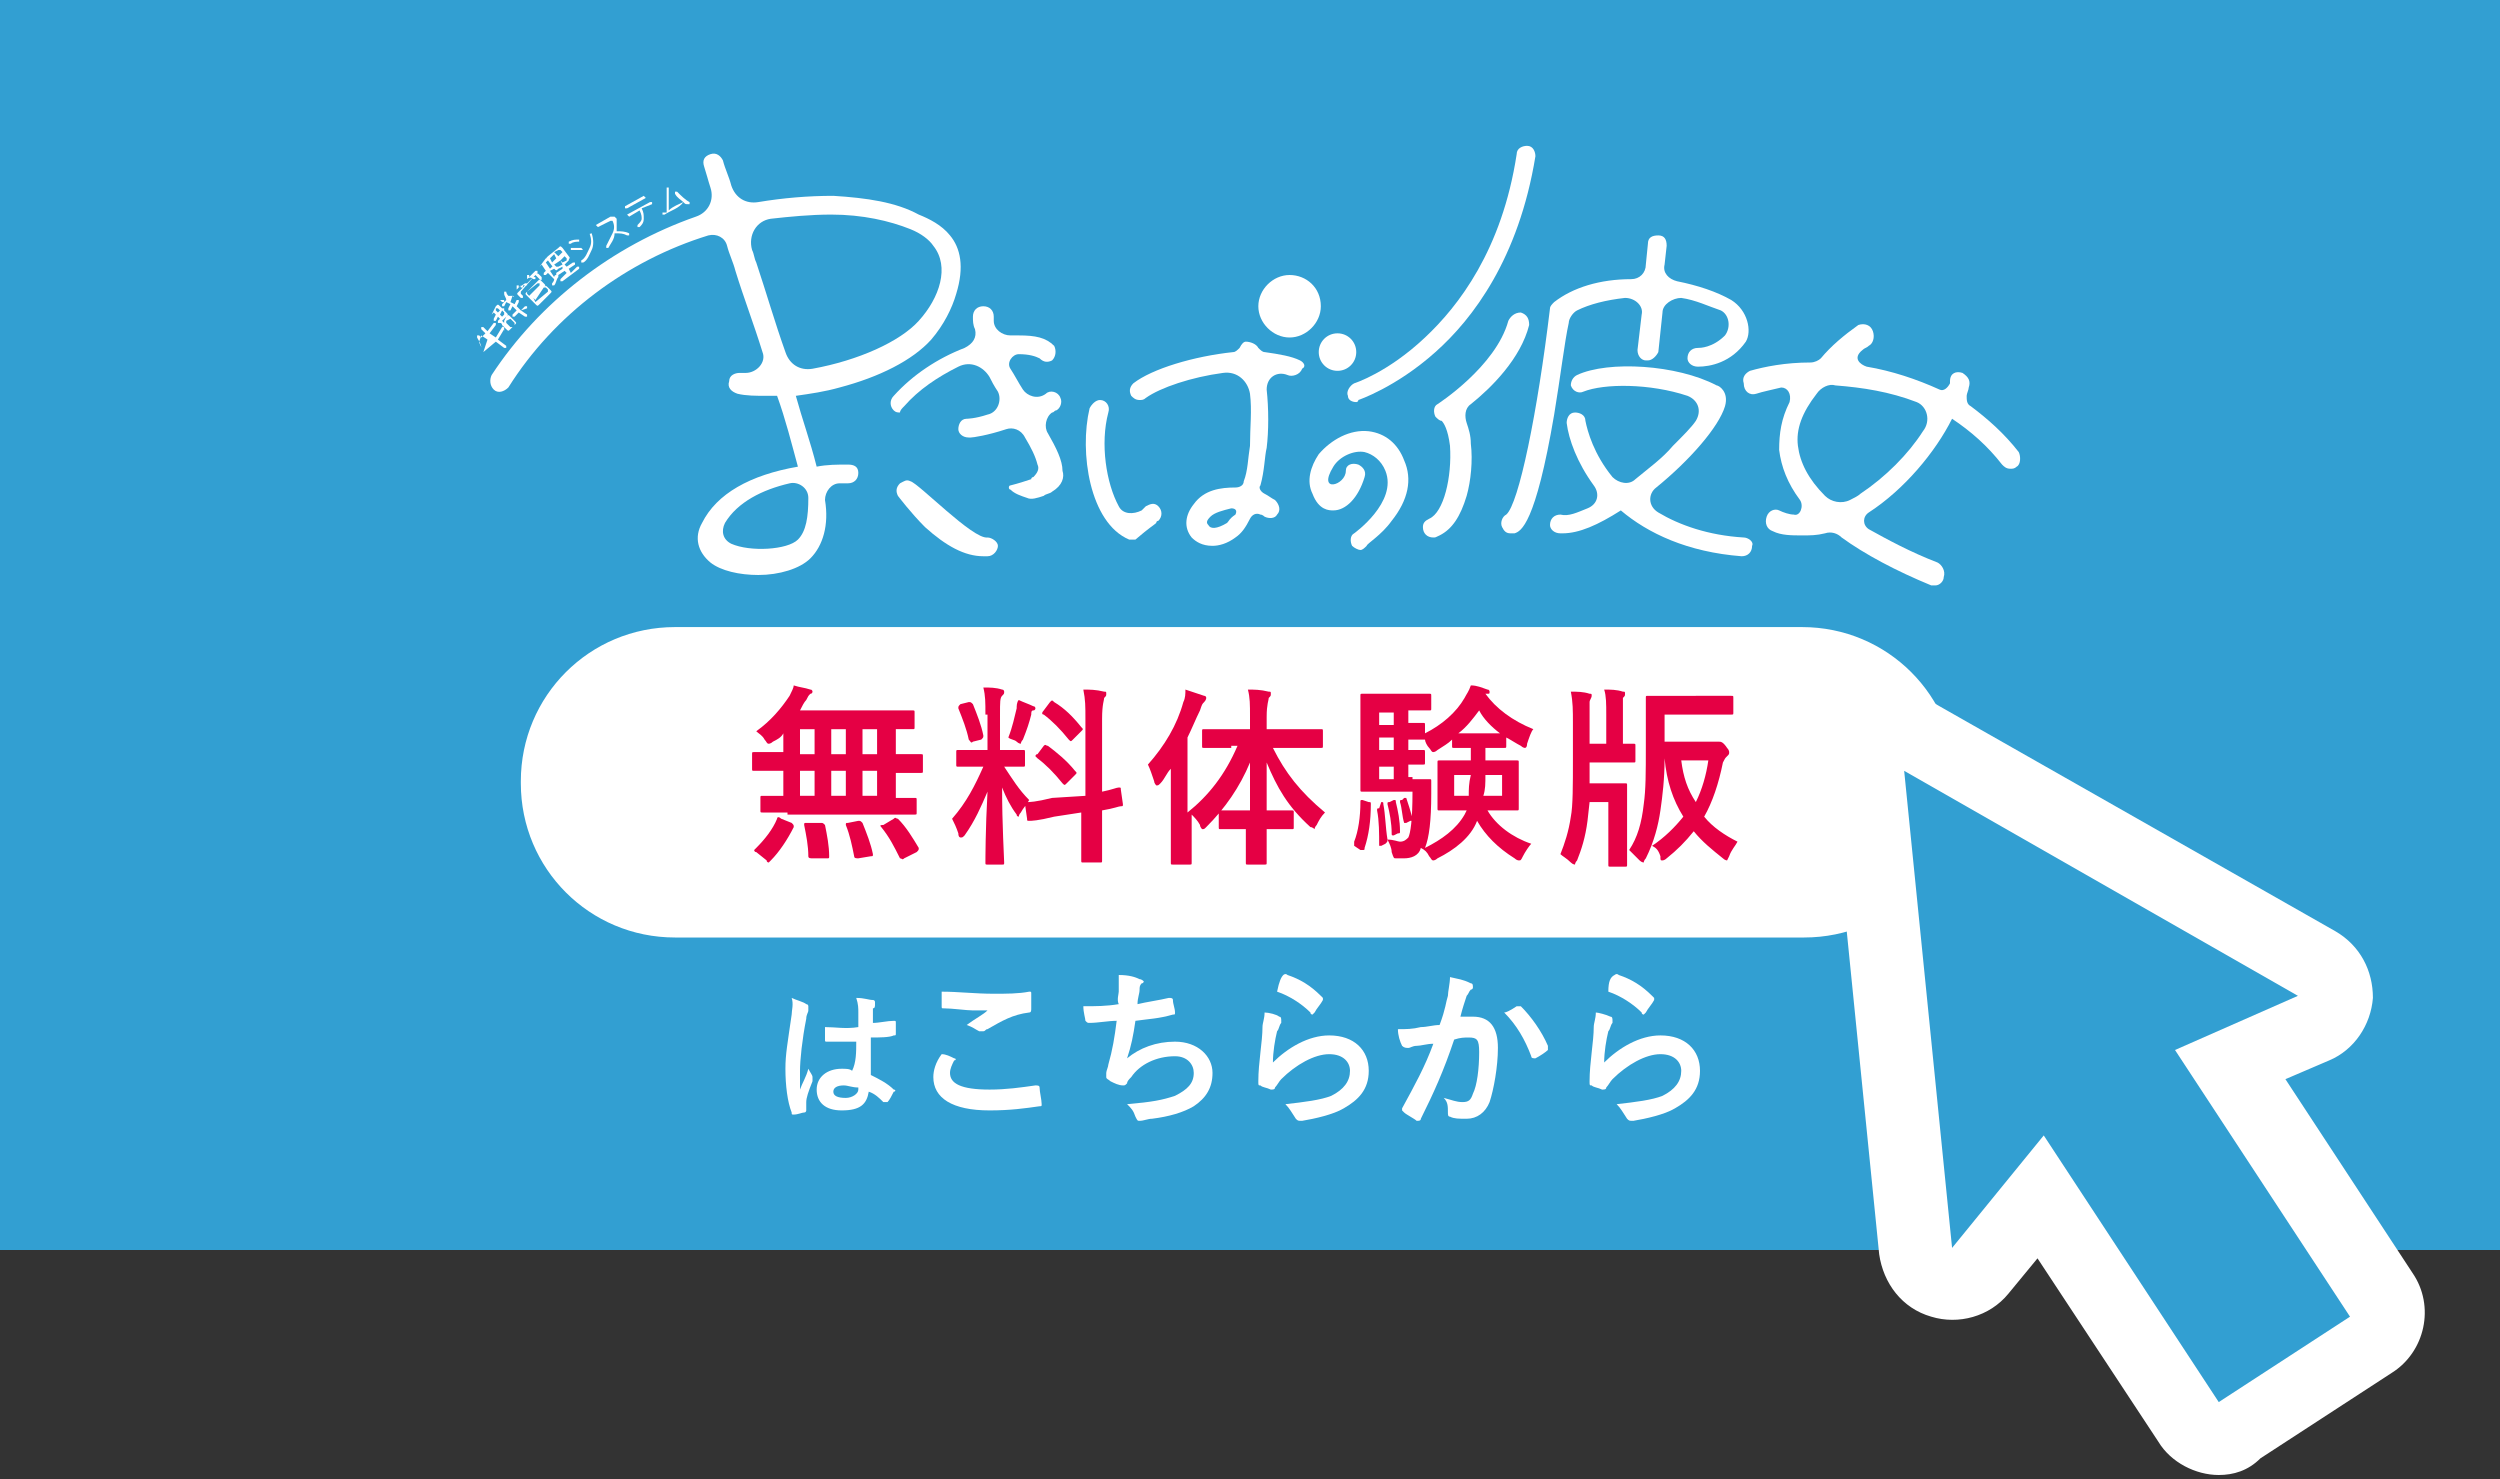 <?xml version="1.0" encoding="utf-8"?>
<!-- Generator: Adobe Illustrator 21.1.0, SVG Export Plug-In . SVG Version: 6.00 Build 0)  -->
<!DOCTYPE svg PUBLIC "-//W3C//DTD SVG 1.1//EN" "http://www.w3.org/Graphics/SVG/1.1/DTD/svg11.dtd">
<svg version="1.1" id="レイヤー_1" xmlns="http://www.w3.org/2000/svg" xmlns:xlink="http://www.w3.org/1999/xlink" x="0px"
	 y="0px" viewBox="0 0 120 71" style="enable-background:new 0 0 120 71;" xml:space="preserve">
<rect x="0" y="0" width="120" height="71" fill="#333333" stroke="none"/>
<g>
	<g>
		<g>
			<rect style="fill:#329FD2;" width="120" height="60"/>
			<g>
				<path style="fill:#FFFFFF;" d="M86.6,45H32.4c-4.1,0-7.4-3.3-7.4-7.4v-0.1c0-4.1,3.3-7.4,7.4-7.4h54.1c4.1,0,7.4,3.3,7.4,7.4
					v0.1C94,41.7,90.7,45,86.6,45z"/>
				<g>
					<path style="fill:#E50044;" d="M37.8,39c-0.9,0-1.2,0-1.2,0c-0.1,0-0.1,0-0.1-0.1v-0.6c0-0.1,0-0.1,0.1-0.1c0,0,0.3,0,1,0V37
						h-0.3c-0.8,0-1.1,0-1.1,0c-0.1,0-0.1,0-0.1-0.1v-0.7c0-0.1,0-0.1,0.1-0.1c0.1,0,0.3,0,1.1,0h0.3v-0.9c-0.1,0.2-0.3,0.3-0.5,0.4
						c-0.1,0.1-0.2,0.1-0.2,0.1c-0.1,0-0.1-0.1-0.2-0.2c-0.1-0.2-0.3-0.3-0.4-0.4c0.7-0.5,1.2-1.1,1.6-1.7c0.1-0.2,0.2-0.4,0.2-0.5
						c0.3,0.1,0.5,0.1,0.8,0.2c0.1,0,0.1,0.1,0.1,0.1c0,0,0,0.1-0.1,0.1c-0.1,0.1-0.1,0.1-0.2,0.3c-0.1,0.1-0.2,0.3-0.3,0.5h4.1
						c0.9,0,1.2,0,1.3,0c0.1,0,0.1,0,0.1,0.1v0.7c0,0.1,0,0.1-0.1,0.1c0,0-0.3,0-0.8,0v1.2h0.1c0.8,0,1.1,0,1.1,0
						c0.1,0,0.1,0,0.1,0.1v0.7c0,0.1,0,0.1-0.1,0.1c-0.1,0-0.3,0-1.1,0H43v1.2c0.6,0,0.9,0,0.9,0c0.1,0,0.1,0,0.1,0.1v0.6
						c0,0.1,0,0.1-0.1,0.1c-0.1,0-0.3,0-1.2,0H37.8z M36.3,40.9c-0.1,0-0.1-0.1-0.1-0.1s0,0,0.1-0.1c0.4-0.4,0.8-0.9,1-1.4
						c0-0.1,0.1-0.1,0.2,0l0.5,0.2c0.1,0.1,0.1,0.1,0.1,0.2c-0.3,0.6-0.7,1.2-1.1,1.6c0,0-0.1,0.1-0.1,0.1s-0.1,0-0.1-0.1L36.3,40.9
						z M39.1,36.1V35h-0.7v1.2H39.1z M39.1,38.2V37h-0.7v1.2H39.1z M39.4,39.5c0.1,0,0.1,0,0.2,0.1c0.1,0.5,0.2,1,0.2,1.5
						c0,0.1,0,0.1-0.1,0.1L39,41.2c-0.1,0-0.2,0-0.2-0.1c0-0.5-0.1-1-0.2-1.5c0-0.1,0-0.1,0.1-0.1L39.4,39.5z M40.6,36.1V35h-0.7
						v1.2H40.6z M40.6,38.2V37h-0.7v1.2H40.6z M41.2,39.4c0.1,0,0.1,0,0.2,0.1c0.2,0.5,0.4,1,0.5,1.5c0,0.1,0,0.1-0.1,0.1l-0.6,0.1
						c-0.1,0-0.2,0-0.2-0.1c-0.1-0.5-0.2-1-0.4-1.5c0-0.1,0-0.1,0.1-0.1L41.2,39.4z M42.1,36.1V35h-0.7v1.2H42.1z M42.1,38.2V37
						h-0.7v1.2H42.1z M42.9,39.3c0.1-0.1,0.1,0,0.2,0c0.4,0.4,0.7,0.9,1,1.4c0,0.1,0,0.1-0.1,0.2l-0.6,0.3c-0.1,0.1-0.1,0-0.2,0
						c-0.3-0.6-0.5-1-0.9-1.5c-0.1-0.1,0-0.1,0.1-0.1L42.9,39.3z"/>
					<path style="fill:#E50044;" d="M47.3,34.3c0-0.6,0-0.9-0.1-1.3c0.3,0,0.6,0,0.9,0.1c0.1,0,0.1,0.1,0.1,0.1c0,0.1,0,0.1-0.1,0.2
						c-0.1,0.1-0.1,0.3-0.1,0.9V36h0.1c0.7,0,0.9,0,1,0c0.1,0,0.1,0,0.1,0.1v0.6c0,0.1,0,0.1-0.1,0.1c-0.1,0-0.3,0-0.9,0
						c0.4,0.6,0.7,1.1,1.2,1.6c-0.1,0.2-0.3,0.4-0.4,0.6c-0.1,0.1-0.1,0.2-0.1,0.2s-0.1,0-0.1-0.1c-0.3-0.4-0.5-0.8-0.7-1.3
						c0,1.8,0.1,3.4,0.1,3.6c0,0.1,0,0.1-0.1,0.1h-0.7c-0.1,0-0.1,0-0.1-0.1c0-0.1,0-1.6,0.1-3.4c-0.3,0.7-0.6,1.4-1.1,2.1
						c-0.1,0.1-0.1,0.1-0.2,0.1c0,0-0.1,0-0.1-0.2c-0.1-0.3-0.2-0.5-0.3-0.7c0.7-0.8,1.1-1.6,1.5-2.5H47c-0.7,0-0.9,0-1,0
						c-0.1,0-0.1,0-0.1-0.1v-0.6c0-0.1,0-0.1,0.1-0.1c0.1,0,0.3,0,1,0h0.4V34.3z M46.5,33.7c0.1,0,0.1,0,0.2,0.1
						c0.2,0.5,0.4,1,0.5,1.5c0,0.1,0,0.1-0.1,0.2l-0.4,0.1c-0.1,0.1-0.1,0-0.2-0.1c-0.1-0.5-0.3-1-0.5-1.5c0-0.1,0-0.1,0.1-0.2
						L46.5,33.7z M48.8,34c0-0.1,0-0.3,0.1-0.4c0.2,0.1,0.5,0.2,0.7,0.3c0.1,0,0.1,0.1,0.1,0.1c0,0,0,0.1-0.1,0.1
						c-0.1,0-0.1,0.1-0.1,0.2c-0.1,0.4-0.2,0.7-0.4,1.2c-0.1,0.1-0.1,0.2-0.1,0.2c0,0-0.1,0-0.2-0.1c-0.1-0.1-0.3-0.1-0.4-0.2
						C48.6,34.9,48.7,34.4,48.8,34z M52.1,38.2v-3.7c0-0.6,0-0.9-0.1-1.4c0.3,0,0.6,0,1,0.1c0.1,0,0.1,0,0.1,0.1
						c0,0.1,0,0.1-0.1,0.2c0,0.1-0.1,0.3-0.1,1V38c0.5-0.1,0.7-0.2,0.8-0.2c0.1,0,0.1,0,0.1,0.1l0.1,0.7c0,0.1,0,0.1-0.1,0.1
						c-0.1,0-0.3,0.1-0.9,0.2v0.8c0,1,0,1.5,0,1.6c0,0.1,0,0.1-0.1,0.1h-0.8c-0.1,0-0.1,0-0.1-0.1c0-0.1,0-0.6,0-1.6v-0.7l-1.3,0.2
						c-0.8,0.2-1.1,0.2-1.2,0.2s-0.1,0-0.1-0.1l-0.1-0.7c0-0.1,0-0.1,0.1-0.1c0.1,0,0.4,0,1.2-0.2L52.1,38.2z M50.1,35.8
						C50.2,35.8,50.2,35.8,50.1,35.8c0.1-0.1,0.1,0,0.2,0c0.4,0.3,0.9,0.7,1.3,1.2c0.1,0.1,0.1,0.1,0,0.2l-0.4,0.4
						c-0.1,0.1-0.1,0.1-0.2,0c-0.4-0.5-0.8-0.9-1.2-1.2c0,0-0.1-0.1-0.1-0.1c0,0,0-0.1,0.1-0.1L50.1,35.8z M50.4,33.7
						c0.1-0.1,0.1-0.1,0.2,0c0.5,0.3,0.9,0.7,1.3,1.2c0.1,0.1,0.1,0.1,0,0.2l-0.4,0.4c-0.1,0.1-0.1,0.1-0.2,0
						c-0.4-0.5-0.8-0.9-1.2-1.2c-0.1,0-0.1-0.1,0-0.2L50.4,33.7z"/>
					<path style="fill:#E50044;" d="M59.1,35.9c-0.9,0-1.2,0-1.3,0c-0.1,0-0.1,0-0.1-0.1v-0.7c0-0.1,0-0.1,0.1-0.1
						c0.1,0,0.4,0,1.3,0H60v-0.6c0-0.6,0-0.9-0.1-1.3c0.3,0,0.6,0,1,0.1c0.1,0,0.1,0,0.1,0.1c0,0.1,0,0.1-0.1,0.2
						c0,0.1-0.1,0.3-0.1,0.9V35h1.3c0.9,0,1.2,0,1.3,0c0.1,0,0.1,0,0.1,0.1v0.7c0,0.1,0,0.1-0.1,0.1c-0.1,0-0.4,0-1.3,0h-1
						c0.6,1.2,1.3,2.1,2.5,3.1c-0.2,0.2-0.3,0.4-0.4,0.6c-0.1,0.1-0.1,0.2-0.1,0.2s-0.1-0.1-0.2-0.1c-1.1-1-1.6-1.9-2.1-3.1
						c0,0.8,0,1.6,0,2.3h0.2c0.7,0,0.9,0,1,0c0.1,0,0.1,0,0.1,0.1v0.7c0,0.1,0,0.1-0.1,0.1c-0.1,0-0.3,0-1,0h-0.2c0,0.9,0,1.5,0,1.6
						c0,0.1,0,0.1-0.1,0.1h-0.8c-0.1,0-0.1,0-0.1-0.1c0-0.1,0-0.7,0-1.6h-0.2c-0.7,0-0.9,0-1,0c-0.1,0-0.1,0-0.1-0.1V39
						c0-0.1,0-0.1,0.1-0.1c0.1,0,0.3,0,1,0H60c0-0.7,0-1.5,0-2.3c-0.5,1.2-1.2,2.2-2.1,3.1c-0.1,0.1-0.1,0.1-0.2,0.1
						c0,0-0.1-0.1-0.1-0.2c-0.1-0.2-0.3-0.4-0.4-0.5v0.9c0,0.9,0,1.3,0,1.4c0,0.1,0,0.1-0.1,0.1h-0.8c-0.1,0-0.1,0-0.1-0.1
						c0-0.1,0-0.5,0-1.4v-2.1c0-0.3,0-0.7,0-1c-0.2,0.2-0.3,0.5-0.5,0.7c-0.1,0.1-0.1,0.1-0.2,0.1c0,0-0.1-0.1-0.1-0.2
						c-0.1-0.3-0.2-0.6-0.3-0.8c0.8-0.9,1.4-1.9,1.7-3c0.1-0.2,0.1-0.4,0.1-0.6c0.3,0.1,0.6,0.2,0.9,0.3c0.1,0,0.1,0.1,0.1,0.1
						s0,0.1-0.1,0.2c-0.1,0.1-0.1,0.1-0.2,0.4c-0.2,0.4-0.4,0.9-0.6,1.3V39c1-0.8,1.8-1.8,2.4-3.2H59.1z"/>
					<path style="fill:#E50044;" d="M65.7,38.5c0.1,0,0.1,0,0.1,0.1c0,0.8-0.1,1.5-0.3,2.1c0,0.1,0,0.1-0.1,0.1c0,0-0.1,0-0.1,0
						l-0.3-0.2C65,40.5,65,40.5,65,40.4c0.2-0.5,0.3-1.2,0.3-1.9c0-0.1,0-0.1,0.1-0.1L65.7,38.5z M71.3,35.9v0.6h0.4
						c0.8,0,1,0,1.1,0c0.1,0,0.1,0,0.1,0.1c0,0.1,0,0.2,0,0.7v0.8c0,0.5,0,0.6,0,0.7c0,0.1,0,0.1-0.1,0.1c-0.1,0-0.3,0-1.1,0h-0.3
						c0.4,0.7,1.2,1.3,2.1,1.6c-0.1,0.1-0.3,0.4-0.4,0.6c-0.1,0.2-0.1,0.2-0.2,0.2c0,0-0.1,0-0.2-0.1c-0.8-0.5-1.4-1.1-1.8-1.8
						c-0.3,0.8-1.1,1.4-1.9,1.8c-0.1,0.1-0.2,0.1-0.2,0.1c-0.1,0-0.1-0.1-0.2-0.2c-0.1-0.2-0.2-0.3-0.4-0.4
						c-0.1,0.4-0.5,0.5-0.8,0.5c-0.1,0-0.3,0-0.4,0c-0.1,0-0.1,0-0.2-0.3c0-0.2-0.1-0.4-0.2-0.6c0.3,0,0.5,0.1,0.6,0.1
						c0.2,0,0.3-0.1,0.4-0.2c0.1-0.2,0.2-0.8,0.2-2.2h-1.5c-0.6,0-0.8,0-0.9,0c-0.1,0-0.1,0-0.1-0.1c0-0.1,0-0.4,0-1.1v-2.3
						c0-0.7,0-1.1,0-1.1c0-0.1,0-0.1,0.1-0.1c0.1,0,0.3,0,0.9,0h1.4c0.6,0,0.8,0,0.9,0c0.1,0,0.1,0,0.1,0.1V34c0,0.1,0,0.1-0.1,0.1
						c-0.1,0-0.3,0-0.9,0h-0.1v0.6c0.5,0,0.6,0,0.7,0c0.1,0,0.1,0,0.1,0.1v0.4c0.8-0.4,1.5-1,1.9-1.7c0.1-0.2,0.2-0.3,0.3-0.6
						c0.3,0,0.5,0.1,0.8,0.2c0.1,0,0.1,0.1,0.1,0.1c0,0.1,0,0.1-0.1,0.1l-0.1,0c0.5,0.7,1.3,1.3,2.3,1.7c-0.1,0.1-0.2,0.4-0.3,0.7
						c0,0.2-0.1,0.2-0.1,0.2c0,0-0.1,0-0.2-0.1c-0.2-0.1-0.5-0.3-0.7-0.4v0.4c0,0.1,0,0.1-0.1,0.1C72.1,35.9,72,35.9,71.3,35.9
						L71.3,35.9z M66.3,38.5c0.1,0,0.1,0,0.1,0.1c0.1,0.5,0.1,1.1,0.2,1.7c0,0.1,0,0.1-0.1,0.2l-0.2,0.1c-0.1,0-0.1,0-0.1,0
						c0-0.6,0-1.2-0.1-1.7c0-0.1,0-0.1,0.1-0.1L66.3,38.5z M66.9,34.8v-0.6h-0.7v0.6H66.9z M66.9,36v-0.6h-0.7V36H66.9z M66.9,37.4
						v-0.6h-0.7v0.6H66.9z M66.9,38.4c0.1,0,0.1,0,0.1,0.1c0.1,0.4,0.2,0.9,0.2,1.4c0,0.1,0,0.1-0.1,0.1l-0.2,0.1
						c-0.1,0-0.1,0-0.1-0.1c0-0.5-0.1-1-0.2-1.4c0-0.1,0-0.1,0.1-0.1L66.9,38.4z M67.4,38.3c0.1,0,0.1,0,0.1,0
						c0.1,0.3,0.2,0.6,0.3,1c0,0.1,0,0.1-0.1,0.1l-0.2,0.1c-0.1,0-0.1,0-0.1,0c-0.1-0.3-0.1-0.7-0.2-1c0-0.1,0-0.1,0.1-0.1
						L67.4,38.3z M67.8,37.4c0.5,0,0.7,0,0.8,0c0.1,0,0.1,0,0.1,0.1c0,0.2,0,0.5,0,0.6c0,1.3-0.1,2.1-0.3,2.6
						c0.8-0.4,1.5-0.9,1.9-1.6l0.1-0.2h-0.2c-0.8,0-1,0-1.1,0c-0.1,0-0.1,0-0.1-0.1c0-0.1,0-0.2,0-0.7v-0.8c0-0.5,0-0.6,0-0.7
						c0-0.1,0-0.1,0.1-0.1c0.1,0,0.3,0,1.1,0h0.4v-0.6c-0.6,0-0.7,0-0.8,0c-0.1,0-0.1,0-0.1-0.1v-0.3c-0.2,0.2-0.4,0.3-0.7,0.5
						c-0.1,0.1-0.2,0.1-0.2,0.1c-0.1,0-0.1-0.1-0.2-0.2c-0.1-0.1-0.2-0.3-0.2-0.4h-0.1c0,0-0.2,0-0.7,0V36c0.5,0,0.6,0,0.7,0
						c0.1,0,0.1,0,0.1,0.1v0.5c0,0.1,0,0.1-0.1,0.1c0,0-0.2,0-0.7,0v0.6H67.8z M69.8,37.2v1h0.7c0-0.3,0-0.6,0.1-1H69.8z M72,35.2
						c-0.4-0.3-0.8-0.7-1-1.1c-0.3,0.4-0.6,0.8-1,1.1H72z M72.1,38.2v-1h-0.8c0,0.4,0,0.7-0.1,1H72.1z"/>
					<path style="fill:#E50044;" d="M75.5,34.7c0-0.6,0-1-0.1-1.5c0.3,0,0.6,0,0.9,0.1c0.1,0,0.1,0,0.1,0.1c0,0.1-0.1,0.2-0.1,0.3
						c0,0.1,0,0.3,0,1.1v0.9h0.8v-1.4c0-0.5,0-0.9-0.1-1.2c0.3,0,0.6,0,0.9,0.1c0.1,0,0.1,0,0.1,0.1c0,0.1,0,0.1-0.1,0.2
						c0,0.1,0,0.2,0,0.7v1.5c0.4,0,0.5,0,0.5,0c0.1,0,0.1,0,0.1,0.1v0.7c0,0.1,0,0.1-0.1,0.1c-0.1,0-0.3,0-0.9,0h-1.2
						c0,0.4,0,0.7,0,1h1c0.4,0,0.6,0,0.7,0c0.1,0,0.1,0,0.1,0.1c0,0.1,0,0.3,0,1v1.7c0,0.7,0,1,0,1.1c0,0.1,0,0.1-0.1,0.1h-0.7
						c-0.1,0-0.1,0-0.1-0.1c0-0.1,0-0.4,0-1.1v-1.9h-0.9l-0.1,0.9c-0.1,0.8-0.3,1.4-0.5,1.9c-0.1,0.1-0.1,0.2-0.1,0.2
						c0,0-0.1,0-0.2-0.1c-0.2-0.2-0.4-0.3-0.5-0.4c0.2-0.5,0.4-1.1,0.5-1.8c0.1-0.5,0.1-1.5,0.1-2.8V34.7z M82.2,35.6
						c0.1,0,0.1,0,0.2,0s0.1,0,0.1,0c0.1,0,0.2,0,0.4,0.3C83,36,83,36.1,83,36.1c0,0.1,0,0.1-0.1,0.2c-0.1,0.1-0.1,0.1-0.2,0.3
						c-0.2,1-0.5,1.9-0.9,2.6c0.4,0.5,1,0.9,1.6,1.2c-0.1,0.2-0.3,0.4-0.4,0.7c-0.1,0.2-0.1,0.2-0.1,0.2c0,0-0.1,0-0.2-0.1
						c-0.5-0.4-1-0.8-1.4-1.3c-0.4,0.5-0.8,0.9-1.3,1.3c-0.1,0.1-0.2,0.1-0.2,0.1c-0.1,0-0.1,0-0.1-0.2c-0.1-0.3-0.2-0.4-0.4-0.5
						c0.6-0.4,1.1-0.9,1.5-1.4c-0.5-0.8-0.8-1.7-0.9-2.8h0c0,1-0.1,1.8-0.2,2.5c-0.1,0.7-0.3,1.5-0.7,2.3c-0.1,0.1-0.1,0.2-0.1,0.2
						c0,0-0.1,0-0.2-0.1c-0.2-0.2-0.4-0.4-0.5-0.5c0.4-0.6,0.6-1.3,0.7-2.2c0.1-0.7,0.1-1.5,0.1-2.8c0-1.6,0-2.2,0-2.3
						c0-0.1,0-0.1,0.1-0.1c0.1,0,0.3,0,1.1,0H82c0.8,0,1.1,0,1.1,0c0.1,0,0.1,0,0.1,0.1v0.7c0,0.1,0,0.1-0.1,0.1c-0.1,0-0.3,0-1.1,0
						h-2.1v1.3H82.2z M80.7,36.5c0.1,0.8,0.3,1.4,0.7,2c0.3-0.6,0.5-1.3,0.6-2H80.7z"/>
				</g>
				<g>
					<path style="fill:#FFFFFF;" d="M38.7,48.2c0.1,0,0.1,0.1,0.1,0.1c0,0,0,0.1,0,0.2c0,0.1-0.1,0.2-0.1,0.4c-0.2,1-0.3,2-0.3,2.5
						c0,0.3,0,0.6,0,0.9c0.1-0.3,0.3-0.6,0.4-1c0.1,0.2,0.2,0.3,0.2,0.4c0,0,0,0.1,0,0.1s0,0.1,0,0.1c-0.2,0.5-0.3,0.8-0.3,1
						c0,0.2,0,0.3,0,0.4c0,0,0,0.1-0.1,0.1c-0.1,0-0.3,0.1-0.5,0.1c-0.1,0-0.1,0-0.1-0.1c-0.2-0.5-0.3-1.3-0.3-2.1
						c0-0.7,0.1-1.2,0.3-2.6c0-0.2,0.1-0.5,0-0.8C38.2,48,38.6,48.1,38.7,48.2z M41.1,50c-0.5,0-0.9,0-1.4,0c-0.1,0-0.1,0-0.1-0.1
						c0-0.2,0-0.4,0-0.6c0.5,0,1,0.1,1.6,0c0-0.2,0-0.5,0-0.7c0-0.2,0-0.4-0.1-0.7c0.4,0,0.6,0.1,0.8,0.1c0.1,0,0.1,0.1,0.1,0.1
						c0,0,0,0.1,0,0.1c0,0.1,0,0.2-0.1,0.2c0,0.2,0,0.4,0,0.7c0.3,0,0.7-0.1,1-0.1c0.1,0,0.1,0,0.1,0.1c0,0.1,0,0.3,0,0.5
						c0,0.1,0,0.1-0.1,0.1c-0.2,0.1-0.7,0.1-1.1,0.1c0,0.8,0,1.2,0,1.8c0.4,0.2,0.8,0.4,1.1,0.7c0.1,0,0.1,0.1,0,0.1
						c-0.1,0.2-0.2,0.4-0.3,0.5c0,0,0,0-0.1,0s0,0-0.1,0c-0.2-0.2-0.4-0.4-0.7-0.5c-0.1,0.6-0.4,0.9-1.3,0.9c-0.8,0-1.2-0.4-1.2-1
						c0-0.6,0.5-1,1.2-1c0.2,0,0.4,0,0.5,0.1C41.1,51,41.1,50.5,41.1,50z M40.5,52.1c-0.3,0-0.5,0.1-0.5,0.3c0,0.2,0.2,0.3,0.6,0.3
						c0.3,0,0.6-0.2,0.6-0.4c0,0,0-0.1,0-0.1C40.9,52.2,40.7,52.1,40.5,52.1z"/>
					<path style="fill:#FFFFFF;" d="M45.8,50.8c0.1,0,0.1,0.1,0,0.1c-0.1,0.2-0.2,0.4-0.2,0.6c0,0.5,0.5,0.8,1.9,0.8
						c0.8,0,1.5-0.1,2.2-0.2c0.1,0,0.2,0,0.2,0.1c0,0.2,0.1,0.6,0.1,0.8c0,0.1,0,0.1-0.1,0.1c-0.7,0.1-1.4,0.2-2.4,0.2
						c-1.8,0-2.7-0.6-2.7-1.6c0-0.3,0.1-0.7,0.4-1.1C45.4,50.6,45.6,50.7,45.8,50.8z M47.7,47.7c0.6,0,1.2,0,1.7-0.1
						c0.1,0,0.1,0,0.1,0.1c0,0.2,0,0.4,0,0.7c0,0.1,0,0.2-0.1,0.2c-0.8,0.1-1.3,0.4-2,0.8c-0.1,0-0.1,0.1-0.2,0.1
						c-0.1,0-0.1,0-0.2,0c-0.2-0.1-0.3-0.2-0.6-0.3c0.4-0.3,0.8-0.5,1-0.7c-0.2,0-0.4,0-0.7,0c-0.3,0-1-0.1-1.4-0.1
						c-0.1,0-0.1,0-0.1-0.1c0-0.2,0-0.4,0-0.7C46,47.6,46.8,47.7,47.7,47.7z"/>
					<path style="fill:#FFFFFF;" d="M53.7,47.6c0-0.4,0-0.6,0-0.8c0.5,0,0.8,0.1,1,0.2c0.1,0,0.2,0.1,0.2,0.1c0,0,0,0.1-0.1,0.1
						c-0.1,0.1-0.1,0.2-0.1,0.3c0,0.2-0.1,0.4-0.1,0.7c0.4-0.1,1.1-0.2,1.5-0.3c0.1,0,0.2,0,0.2,0.1c0,0.2,0.1,0.4,0.1,0.6
						c0,0.1,0,0.1-0.1,0.1c-0.7,0.2-1.1,0.2-1.8,0.3c-0.1,0.7-0.2,1.2-0.4,1.8c0.6-0.5,1.4-0.8,2.3-0.8c1.1,0,1.8,0.7,1.8,1.5
						c0,0.7-0.3,1.2-0.9,1.6c-0.5,0.3-1.2,0.5-2,0.6c-0.2,0-0.4,0.1-0.6,0.1c-0.1,0-0.1,0-0.2-0.2c-0.1-0.3-0.2-0.4-0.4-0.6
						c1.2-0.1,1.7-0.2,2.3-0.4c0.6-0.3,0.9-0.6,0.9-1.1c0-0.4-0.3-0.8-0.9-0.8c-0.9,0-1.7,0.4-2.1,1c-0.1,0.1-0.2,0.2-0.2,0.3
						c-0.1,0.1-0.1,0.1-0.2,0.1c-0.2,0-0.4-0.1-0.6-0.2c-0.1-0.1-0.2-0.1-0.2-0.2c0,0,0-0.1,0-0.2c0-0.1,0.1-0.3,0.1-0.4
						c0.2-0.7,0.3-1.3,0.4-2.1c-0.4,0-0.9,0.1-1.3,0.1c-0.1,0-0.1,0-0.2-0.1c0-0.1-0.1-0.4-0.1-0.7c0.6,0,1.1,0,1.7-0.1
						C53.6,48,53.7,47.7,53.7,47.6z"/>
					<path style="fill:#FFFFFF;" d="M61.4,48.8c0.1,0,0.1,0.1,0.1,0.2c0,0,0,0.1,0,0.1c-0.1,0.1-0.1,0.3-0.2,0.4
						c-0.1,0.4-0.2,1-0.2,1.5c0.7-0.7,1.7-1.3,2.7-1.3c1.2,0,1.9,0.7,1.9,1.7c0,0.9-0.5,1.4-1.2,1.8c-0.5,0.3-1.4,0.5-2,0.6
						c-0.2,0-0.2,0-0.3-0.1c-0.2-0.3-0.3-0.5-0.5-0.7c0.9-0.1,1.7-0.2,2.2-0.4c0.6-0.3,0.9-0.7,0.9-1.2c0-0.4-0.3-0.8-1-0.8
						c-0.7,0-1.6,0.5-2.3,1.2c-0.1,0.1-0.2,0.3-0.3,0.4c0,0.1-0.1,0.1-0.2,0.1c-0.2-0.1-0.4-0.1-0.5-0.2c-0.1,0-0.1,0-0.1-0.2
						c0-0.9,0.2-1.9,0.2-2.6c0-0.2,0.1-0.4,0.1-0.7C60.9,48.6,61.3,48.7,61.4,48.8z M61.6,46.8c0,0,0.1-0.1,0.2,0
						c0.6,0.2,1.1,0.5,1.6,1c0,0,0.1,0.1,0.1,0.1c0,0,0,0.1,0,0.1c-0.1,0.2-0.3,0.4-0.4,0.6c0,0-0.1,0.1-0.1,0.1c0,0-0.1,0-0.1-0.1
						c-0.4-0.4-1-0.8-1.6-1C61.4,47.1,61.5,46.9,61.6,46.8z"/>
					<path style="fill:#FFFFFF;" d="M69.5,47.8c0-0.2,0.1-0.6,0.1-0.9c0.4,0.1,0.6,0.1,1,0.3c0.1,0,0.1,0.1,0.1,0.2
						c0,0,0,0.1-0.1,0.1c-0.1,0.1-0.1,0.2-0.2,0.3c-0.1,0.3-0.2,0.6-0.3,1c0.2,0,0.5,0,0.6,0c0.8,0,1.2,0.5,1.2,1.5
						c0,0.9-0.2,2-0.4,2.6c-0.2,0.5-0.6,0.8-1.1,0.8c-0.4,0-0.6,0-0.8-0.1c-0.1,0-0.1-0.1-0.1-0.2c0-0.3,0-0.5-0.2-0.7
						c0.4,0.1,0.6,0.2,0.9,0.2c0.3,0,0.4-0.1,0.5-0.4c0.2-0.4,0.3-1.2,0.3-2c0-0.6-0.1-0.7-0.5-0.7c-0.2,0-0.4,0-0.7,0.1
						c-0.5,1.5-1,2.6-1.6,3.8c0,0.1-0.1,0.1-0.2,0.1c-0.1-0.1-0.5-0.3-0.6-0.4c0,0-0.1-0.1-0.1-0.1c0,0,0-0.1,0-0.1
						c0.6-1.1,1.1-2,1.5-3.1c-0.3,0-0.6,0.1-0.8,0.1c-0.2,0-0.3,0.1-0.4,0.1c-0.1,0-0.2,0-0.3-0.1c-0.1-0.2-0.2-0.5-0.2-0.8
						c0.4,0,0.7,0,1.1-0.1c0.3,0,0.6-0.1,0.9-0.1C69.4,48.4,69.4,48.1,69.5,47.8z M72.8,48.3c0.1,0,0.1,0,0.2,0
						c0.5,0.5,1,1.2,1.3,1.9c0,0.1,0,0.1,0,0.2c-0.1,0.1-0.4,0.3-0.6,0.4c-0.1,0-0.2,0-0.2-0.1c-0.3-0.8-0.7-1.5-1.3-2.1
						C72.3,48.6,72.5,48.5,72.8,48.3z"/>
					<path style="fill:#FFFFFF;" d="M77.3,48.8c0.1,0,0.1,0.1,0.1,0.2c0,0,0,0.1,0,0.1c-0.1,0.1-0.1,0.3-0.2,0.4
						c-0.1,0.4-0.2,1-0.2,1.5c0.7-0.7,1.7-1.3,2.7-1.3c1.2,0,1.9,0.7,1.9,1.7c0,0.9-0.5,1.4-1.2,1.8c-0.5,0.3-1.4,0.5-2,0.6
						c-0.2,0-0.2,0-0.3-0.1c-0.2-0.3-0.3-0.5-0.5-0.7c0.9-0.1,1.7-0.2,2.2-0.4c0.6-0.3,0.9-0.7,0.9-1.2c0-0.4-0.3-0.8-1-0.8
						c-0.7,0-1.6,0.5-2.3,1.2c-0.1,0.1-0.2,0.3-0.3,0.4c0,0.1-0.1,0.1-0.2,0.1c-0.2-0.1-0.4-0.1-0.5-0.2c-0.1,0-0.1,0-0.1-0.2
						c0-0.9,0.2-1.9,0.2-2.6c0-0.2,0.1-0.4,0.1-0.7C76.7,48.6,77.1,48.7,77.3,48.8z M77.5,46.8c0,0,0.1-0.1,0.2,0
						c0.6,0.2,1.1,0.5,1.6,1c0,0,0.1,0.1,0.1,0.1c0,0,0,0.1,0,0.1c-0.1,0.2-0.3,0.4-0.4,0.6c0,0-0.1,0.1-0.1,0.1c0,0-0.1,0-0.1-0.1
						c-0.4-0.4-1-0.8-1.6-1C77.2,47.1,77.3,46.9,77.5,46.8z"/>
				</g>
				<g>
					<path style="fill:#FFFFFF;" d="M43.4,19.5c0.7-0.8,1.6-1.4,2.6-1.9c0.6-0.3,1.2,0,1.5,0.5c0.1,0.2,0.2,0.4,0.4,0.7
						c0.2,0.4,0,1-0.5,1.1c-0.6,0.2-1,0.2-1,0.2c-0.3,0-0.4,0.3-0.4,0.5c0,0.2,0.2,0.4,0.5,0.4c0,0,0.1,0,0.1,0
						c0.1,0,0.8-0.1,1.7-0.4c0.3-0.1,0.7,0,0.9,0.4c0.3,0.5,0.5,0.9,0.6,1.3c0.1,0.2,0,0.4-0.2,0.6c0,0-0.1,0-0.1,0.1
						c-0.3,0.1-0.6,0.2-1,0.3c-0.1,0-0.1,0.2,0,0.2c0.2,0.2,0.5,0.3,0.8,0.4c0.2,0.1,0.5,0,0.8-0.1c0.1-0.1,0.3-0.1,0.4-0.2
						c0.5-0.3,0.6-0.7,0.5-1c0-0.5-0.3-1.1-0.7-1.8c-0.2-0.3-0.1-0.8,0.2-1c0.1,0,0.1-0.1,0.2-0.1c0.2-0.1,0.3-0.4,0.2-0.6
						c-0.1-0.3-0.5-0.4-0.7-0.2c0,0,0,0,0,0c-0.4,0.3-0.9,0.1-1.1-0.2c-0.2-0.3-0.4-0.7-0.6-1c-0.2-0.3,0.1-0.7,0.4-0.7l0,0
						c0.5,0,0.8,0.1,1,0.2c0.2,0.2,0.4,0.2,0.6,0.1c0.2-0.2,0.2-0.5,0.1-0.7c-0.4-0.4-0.9-0.5-1.7-0.5c-0.1,0-0.2,0-0.4,0
						c-0.4,0-0.8-0.3-0.8-0.7c0-0.1,0-0.1,0-0.2c0-0.3-0.2-0.5-0.5-0.5c-0.3,0-0.5,0.2-0.5,0.5c0,0.2,0,0.4,0.1,0.6
						c0.1,0.4-0.1,0.7-0.5,0.9c-1.3,0.5-2.5,1.3-3.4,2.3c-0.2,0.2-0.2,0.5,0,0.7c0.1,0.1,0.2,0.1,0.3,0.1
						C43.2,19.7,43.3,19.6,43.4,19.5"/>
					<path style="fill:#FFFFFF;" d="M47.4,25.8c-0.7,0.1-3.3-2.6-3.7-2.7c-0.2-0.1-0.3,0-0.5,0.1c-0.2,0.2-0.2,0.4-0.1,0.6
						c0,0,0.6,0.8,1.3,1.5c1,0.9,1.9,1.4,2.8,1.4c0.1,0,0.2,0,0.2,0c0.3,0,0.5-0.3,0.5-0.5C47.9,26,47.6,25.8,47.4,25.8"/>
					<path style="fill:#FFFFFF;" d="M65.3,26.4c-0.1,0-0.3-0.1-0.4-0.2c-0.1-0.2-0.1-0.5,0.1-0.6c0,0,2.1-1.5,1.5-3
						c-0.2-0.5-0.6-0.8-1-0.9c-0.5-0.1-1.2,0.2-1.5,0.7c-0.8,1.3,0.6,0.9,0.6,0.2c0-0.3,0.3-0.4,0.6-0.3c0.2,0.1,0.4,0.3,0.3,0.6
						c-0.3,1-0.9,1.6-1.5,1.6c-0.2,0-0.7,0-1-0.8c-0.3-0.6-0.1-1.3,0.3-1.9c0.6-0.7,1.5-1.2,2.4-1.1c0.8,0.1,1.4,0.6,1.7,1.4
						c0.4,0.9,0.2,1.9-0.6,2.9c-0.5,0.7-1.2,1.1-1.2,1.2C65.5,26.3,65.4,26.4,65.3,26.4"/>
					<path style="fill:#FFFFFF;" d="M45.6,11.3c-0.4-0.5-1-0.8-1.5-1C43,9.7,41.6,9.5,40,9.4c-1.2,0-2.4,0.1-3.6,0.3
						c-0.6,0.1-1.1-0.2-1.3-0.8c-0.1-0.4-0.3-0.8-0.4-1.2c-0.1-0.2-0.3-0.4-0.6-0.3c-0.3,0.1-0.4,0.3-0.3,0.6c0.1,0.3,0.2,0.7,0.3,1
						c0.2,0.6-0.1,1.2-0.7,1.4c-4,1.4-7.5,4.1-9.8,7.6c-0.1,0.2-0.1,0.5,0.1,0.7c0.2,0.2,0.5,0.1,0.7-0.1c2.2-3.5,5.7-6.1,9.6-7.3
						c0.4-0.1,0.8,0.1,0.9,0.5c0.1,0.4,0.3,0.8,0.4,1.2c0.4,1.3,0.9,2.6,1.3,3.9c0.2,0.5-0.3,1-0.8,1c-0.1,0-0.2,0-0.3,0
						c-0.2,0-0.5,0.1-0.5,0.4c-0.1,0.3,0.1,0.5,0.4,0.6c0.4,0.1,0.9,0.1,1.4,0.1c0.2,0,0.3,0,0.5,0c0.4,1.1,0.7,2.3,1,3.4
						c-2.3,0.4-3.9,1.3-4.6,2.7c-0.4,0.7-0.2,1.4,0.4,1.9c0.5,0.4,1.4,0.6,2.3,0.6c1,0,2-0.3,2.5-0.8c0.6-0.6,0.9-1.6,0.7-2.8
						c0-0.4,0.3-0.8,0.7-0.8c0.1,0,0.3,0,0.4,0c0.3,0,0.5-0.2,0.5-0.5c0-0.3-0.2-0.4-0.5-0.4c-0.5,0-1,0-1.5,0.1
						c-0.3-1.2-0.7-2.3-1-3.4c0.7-0.1,1.4-0.2,2.1-0.4c1.9-0.5,3.5-1.3,4.4-2.3c0.6-0.7,1-1.5,1.2-2.2
						C46.3,12.8,46.1,11.9,45.6,11.3 M38.3,25.9c-0.5,0.5-2.3,0.6-3.2,0.2c-0.4-0.2-0.5-0.6-0.3-1c0.6-1,1.8-1.6,3.1-1.9
						c0.4-0.1,0.9,0.2,0.9,0.7C38.8,24.8,38.7,25.5,38.3,25.9 M44.1,15.4c-0.9,1-2.9,1.9-5.1,2.3c-0.6,0.1-1.1-0.2-1.3-0.8
						c-0.5-1.4-0.9-2.8-1.4-4.3c-0.1-0.2-0.1-0.4-0.2-0.6c-0.2-0.7,0.2-1.4,0.9-1.5c0.9-0.1,1.9-0.2,2.9-0.2c1.5,0,2.8,0.3,3.8,0.7
						c0.5,0.2,0.9,0.5,1.1,0.8C45.6,12.8,45.1,14.3,44.1,15.4"/>
					<path style="fill:#FFFFFF;" d="M54.4,25.9c-0.1,0-0.1,0-0.2,0c-1.9-0.8-2.4-4.2-1.9-6.3c0.1-0.2,0.3-0.4,0.5-0.4
						c0.3,0,0.5,0.3,0.4,0.6c-0.4,1.5-0.1,3.4,0.5,4.5c0.2,0.4,0.7,0.4,1.1,0.2c0,0,0.1-0.1,0.1-0.1c0,0,0.1-0.1,0.1-0.1
						c0,0,0,0,0,0l0,0c0.2-0.1,0.4-0.2,0.6,0c0.2,0.2,0.2,0.5,0,0.7c0,0-0.1,0-0.1,0.1c-0.1,0.1-0.3,0.2-1,0.8
						C54.6,25.9,54.5,25.9,54.4,25.9"/>
					<path style="fill:#FFFFFF;" d="M62.4,17.3c-0.4-0.2-1-0.3-1.7-0.4c-0.1,0-0.2-0.1-0.3-0.2l0,0c-0.1-0.2-0.4-0.3-0.6-0.3
						c-0.1,0-0.2,0.1-0.3,0.3c-0.1,0.1-0.2,0.2-0.3,0.2c-1.9,0.2-3.9,0.8-4.8,1.5c-0.2,0.2-0.2,0.4-0.1,0.6c0.1,0.1,0.2,0.2,0.4,0.2
						c0.1,0,0.2,0,0.3-0.1c0.7-0.5,2.2-1,3.7-1.2c0.7-0.1,1.2,0.4,1.3,1c0.1,0.8,0,1.6,0,2.5c-0.1,0.6-0.1,1.2-0.3,1.7
						c0,0.2-0.2,0.3-0.4,0.3c-0.7,0-1.5,0.1-2,0.8c-0.4,0.5-0.5,1.1-0.1,1.6c0.2,0.2,0.5,0.4,1,0.4c0.3,0,0.7-0.1,1.1-0.4
						c0.3-0.2,0.5-0.5,0.7-0.9c0.1-0.2,0.3-0.3,0.5-0.2c0.1,0,0.2,0.1,0.2,0.1c0.2,0.1,0.5,0.1,0.6-0.1c0.2-0.2,0.1-0.5-0.1-0.7
						c-0.2-0.1-0.3-0.2-0.5-0.3c-0.2-0.1-0.3-0.3-0.2-0.4c0.2-0.7,0.2-1.4,0.3-1.8c0.1-0.8,0.1-1.9,0-2.8c0-0.6,0.5-0.9,1-0.7l0,0
						c0.2,0.1,0.6,0,0.7-0.3C62.7,17.6,62.6,17.4,62.4,17.3 M58.9,25.1c-0.5,0.3-0.8,0.3-0.9,0.1c-0.1-0.1-0.1-0.2,0.1-0.4
						c0.2-0.2,0.6-0.3,1-0.4c0.2,0,0.3,0.1,0.2,0.3C59,24.9,59,25,58.9,25.1"/>
					<path style="fill:#FFFFFF;" d="M65.1,19.3c-0.2,0-0.4-0.1-0.4-0.3c-0.1-0.2,0.1-0.5,0.3-0.6c0,0,1.6-0.5,3.4-2.2
						c1.6-1.5,3.7-4.2,4.4-8.8c0-0.3,0.3-0.4,0.5-0.4c0.3,0,0.4,0.3,0.4,0.5c-0.8,4.9-3,7.8-4.8,9.4c-1.9,1.7-3.7,2.3-3.7,2.3
						C65.2,19.3,65.1,19.3,65.1,19.3"/>
					<path style="fill:#FFFFFF;" d="M68.8,25.8c-0.3,0-0.5-0.2-0.5-0.5c0-0.2,0.1-0.3,0.3-0.4c0.7-0.3,1.1-2,1-3.5
						c-0.1-0.8-0.3-1.1-0.4-1.2c-0.1,0-0.2-0.1-0.3-0.2c-0.1-0.2-0.1-0.5,0.1-0.6c0,0,2.8-1.8,3.4-4c0.1-0.2,0.3-0.4,0.6-0.4
						c0.3,0.1,0.4,0.3,0.4,0.6c-0.4,1.6-1.8,3-2.8,3.8c-0.3,0.2-0.3,0.6-0.2,0.9c0.1,0.3,0.2,0.6,0.2,1c0.1,0.8,0,1.8-0.2,2.5
						c-0.3,1-0.7,1.6-1.3,1.9C68.9,25.8,68.9,25.8,68.8,25.8"/>
					<path style="fill:#FFFFFF;" d="M83.1,14.4c-0.7-0.4-1.6-0.7-2.6-0.9c-0.4-0.1-0.7-0.4-0.6-0.8l0.1-0.9c0-0.3-0.1-0.5-0.4-0.5
						c-0.3,0-0.5,0.1-0.5,0.4l-0.1,1c0,0.4-0.3,0.7-0.7,0.7c-1.5,0-2.8,0.4-3.7,1.1c-0.1,0.1-0.2,0.2-0.2,0.3
						c-0.6,5-1.5,9.4-2.1,9.9c-0.2,0.1-0.3,0.4-0.2,0.6c0.1,0.2,0.2,0.3,0.4,0.3c0.1,0,0.1,0,0.2,0c0.3-0.1,1-0.4,1.9-5.7
						c0.3-1.8,0.5-3.5,0.7-4.4c0-0.2,0.2-0.5,0.4-0.6c0.6-0.3,1.4-0.5,2.3-0.6c0.5,0,0.9,0.4,0.8,0.8l-0.2,1.7
						c0,0.3,0.2,0.5,0.4,0.5c0,0,0,0,0.1,0c0.2,0,0.4-0.2,0.5-0.4l0.2-1.9c0-0.4,0.5-0.7,0.9-0.7c0.7,0.1,1.3,0.4,1.9,0.6
						c0.4,0.2,0.5,0.8,0.2,1.2c-0.6,0.6-1.2,0.6-1.3,0.6c-0.3,0-0.5,0.2-0.5,0.5c0,0.2,0.2,0.4,0.5,0.4c0.6,0,1.6-0.2,2.3-1.2
						C84.1,15.9,83.9,14.9,83.1,14.4"/>
					<path style="fill:#FFFFFF;" d="M83.7,25.8c-1.7-0.1-3.1-0.6-4.1-1.2c-0.5-0.3-0.5-0.9-0.1-1.2c1.6-1.3,3-2.9,3.3-3.9
						c0.2-0.7-0.3-1-0.4-1c-1.9-1-5.2-1.2-6.7-0.5c-0.2,0.1-0.3,0.3-0.3,0.5c0.1,0.3,0.4,0.4,0.6,0.3c1-0.4,3.2-0.4,5,0.2
						c0.5,0.2,0.7,0.7,0.4,1.2c-0.2,0.3-0.6,0.7-1.1,1.2c-0.5,0.6-1.2,1.1-1.8,1.6c-0.3,0.3-0.8,0.2-1.1-0.1
						c-0.9-1.1-1.2-2.2-1.3-2.7c0-0.3-0.3-0.4-0.5-0.4c-0.3,0-0.4,0.3-0.4,0.5c0.1,0.8,0.5,1.9,1.3,3c0.3,0.4,0.2,0.9-0.3,1.1
						c-0.5,0.2-0.9,0.4-1.3,0.3c-0.3,0-0.5,0.2-0.5,0.5c0,0.2,0.2,0.4,0.5,0.4c0,0,0,0,0.1,0c0.8,0,1.7-0.4,2.8-1.1
						c1.3,1.1,3.2,2,5.8,2.2c0,0,0,0,0,0c0.3,0,0.5-0.2,0.5-0.5C84.2,26,83.9,25.8,83.7,25.8"/>
					<path style="fill:#FFFFFF;" d="M96.9,21.7c-0.7-0.9-1.5-1.6-2.3-2.2c-0.2-0.1-0.2-0.3-0.2-0.5c0-0.1,0.1-0.3,0.1-0.4
						c0.1-0.3,0-0.5-0.3-0.7c-0.3-0.1-0.6,0-0.6,0.4c0,0,0,0.1,0,0.1c-0.1,0.2-0.3,0.4-0.5,0.3c-1.1-0.5-2.3-0.9-3.5-1.1
						c-0.3-0.1-0.7-0.4-0.2-0.8c0.1-0.1,0.2-0.1,0.3-0.2c0.2-0.1,0.3-0.4,0.2-0.7c-0.1-0.3-0.4-0.4-0.7-0.3c-0.7,0.5-1.3,1-1.8,1.6
						c-0.1,0.1-0.3,0.2-0.5,0.2c-1.2,0-2.2,0.2-2.9,0.4c-0.2,0.1-0.4,0.3-0.3,0.6c0,0.4,0.3,0.6,0.6,0.5c0.3-0.1,0.8-0.2,1.2-0.3
						c0.3,0,0.5,0.3,0.4,0.7c-0.4,0.8-0.5,1.5-0.5,2.3c0.1,0.8,0.4,1.6,1,2.4c0.2,0.3,0,0.8-0.3,0.7c-0.2,0-0.5-0.1-0.7-0.2
						c-0.2-0.1-0.5,0-0.6,0.3c-0.1,0.3,0,0.6,0.3,0.7c0.4,0.2,0.9,0.2,1.4,0.2c0.4,0,0.7,0,1.1-0.1c0.3-0.1,0.6,0,0.8,0.2
						c1.1,0.8,2.6,1.6,4.3,2.3c0.1,0,0.1,0,0.2,0c0.2,0,0.4-0.2,0.4-0.4c0.1-0.3-0.1-0.6-0.3-0.7c-1.3-0.5-2.4-1.1-3.3-1.6
						c-0.3-0.2-0.3-0.6,0-0.8l0,0c1.7-1.1,3.2-2.9,4-4.5c0.9,0.6,1.7,1.3,2.4,2.2c0.1,0.1,0.2,0.2,0.4,0.2c0.1,0,0.2,0,0.3-0.1
						C97,22.3,97,21.9,96.9,21.7 M89.3,23.7c-0.1,0.1-0.3,0.2-0.5,0.3c-0.4,0.2-0.9,0.1-1.2-0.2c-0.8-0.8-1.2-1.6-1.3-2.4
						c-0.1-0.8,0.2-1.6,0.9-2.5c0.2-0.3,0.6-0.5,0.9-0.4c1.3,0.1,2.6,0.3,3.9,0.8c0.5,0.2,0.7,0.9,0.3,1.4
						C91.6,21.8,90.5,22.9,89.3,23.7"/>
					<path style="fill:#FFFFFF;" d="M63.4,14.7c0,0.8-0.7,1.5-1.5,1.5c-0.8,0-1.5-0.7-1.5-1.5c0-0.8,0.7-1.5,1.5-1.5
						C62.7,13.2,63.4,13.8,63.4,14.7"/>
					<path style="fill:#FFFFFF;" d="M65.1,16.9c0,0.5-0.4,0.9-0.9,0.9c-0.5,0-0.9-0.4-0.9-0.9c0-0.5,0.4-0.9,0.9-0.9
						C64.7,16,65.1,16.4,65.1,16.9"/>
					<path style="fill:#FFFFFF;" d="M23.2,16.9C23.2,16.9,23.2,16.9,23.2,16.9C23.1,16.9,23.1,16.9,23.2,16.9l0.2-0.6l-0.3-0.2
						L23,16.4c0,0.1,0.1,0.2,0.1,0.3c0,0,0,0,0,0c0,0,0,0,0,0c0,0,0,0,0,0c0,0,0,0,0,0c0-0.2-0.1-0.3-0.2-0.5c0,0,0,0,0-0.1
						c0,0,0,0,0,0c0,0,0,0,0.1,0c0,0,0,0,0,0c0,0,0.1,0.1,0.1,0.1l0.2-0.2l-0.2-0.2c0,0,0-0.1,0-0.1c0,0,0.1,0,0.1,0l0.2,0.2
						l0.3-0.4c0,0,0,0,0.1,0c0,0,0,0,0,0.1l-0.3,0.4l0.3,0.2l0.3-0.5c0,0,0,0,0.1,0c0,0,0,0,0,0.1l-0.3,0.5l0.4,0.3c0,0,0,0,0,0.1
						c0,0-0.1,0-0.1,0l-0.4-0.3L23.2,16.9z"/>
					<path style="fill:#FFFFFF;" d="M23.6,15.1C23.6,15.1,23.6,15.1,23.6,15.1C23.5,15.1,23.5,15.1,23.6,15.1l0.2-0.4
						c0.1-0.1,0.1-0.1,0.2,0l0.1,0.1l0,0c0,0,0,0,0.1,0c0,0,0,0,0,0.1l0,0l0.1,0.1c0.1,0.1,0.1,0.1,0,0.2l-0.2,0.2
						c0,0,0.1,0.1,0.1,0.1c0,0,0,0,0-0.1l0.1-0.2c0.1-0.1,0.1-0.1,0.2,0l0.2,0.2c0.1,0.1,0.1,0.1,0,0.2l-0.2,0.2
						c-0.1,0.1-0.1,0.1-0.2,0l-0.1-0.1c0,0-0.1-0.1-0.1-0.1c0,0.1,0,0.1,0.1,0.2c0,0,0,0,0,0.1c0,0,0,0,0,0c0,0,0,0,0,0c0,0,0,0,0,0
						c0,0,0,0,0,0c0-0.1-0.1-0.2-0.1-0.3c0,0,0-0.1-0.1-0.1L24,15.5c0,0,0,0-0.1,0c0,0,0,0,0-0.1l0.1-0.1c0,0-0.1-0.1-0.1-0.1
						l-0.1,0.2c0,0,0,0-0.1,0c0,0,0,0,0-0.1l0.1-0.2c0,0-0.1-0.1-0.1-0.1L23.6,15.1z M23.8,14.9c0,0,0.1,0.1,0.1,0.1l0.1-0.1
						l-0.1-0.1c0,0,0,0-0.1,0L23.8,14.9z M24,15.1c0,0,0.1,0.1,0.1,0.1l0.1-0.1c0,0,0,0,0-0.1l-0.1-0.1L24,15.1z M24,14.4
						C24,14.4,24,14.4,24,14.4c0.1,0,0.2,0,0.2,0c0,0,0,0,0,0c0,0,0,0,0,0.1c0,0,0,0,0,0c0,0,0,0-0.1,0C24.1,14.5,24.1,14.5,24,14.4
						C24,14.5,24,14.5,24,14.4C24,14.5,24,14.5,24,14.4C24,14.4,24,14.4,24,14.4 M24.6,14.2C24.6,14.2,24.6,14.2,24.6,14.2
						C24.7,14.2,24.7,14.3,24.6,14.2l-0.1,0.3l0.2,0.1l0.1-0.2c0,0,0,0,0.1,0c0,0,0,0,0,0.1l-0.1,0.2l0.2,0.2l0.2-0.2c0,0,0,0,0.1,0
						c0,0,0,0,0,0.1L25,14.9l0.3,0.2c0,0,0,0,0,0.1c0,0-0.1,0-0.1,0L24.9,15l-0.2,0.2c0,0,0,0-0.1,0c0,0,0,0,0-0.1l0.2-0.2l-0.2-0.2
						l-0.1,0.2c0,0,0,0-0.1,0c0,0,0,0,0-0.1l0.1-0.2l-0.2-0.1l-0.1,0.2c0,0,0,0-0.1,0c0,0,0,0,0-0.1l0.2-0.2c0-0.1-0.1-0.2-0.1-0.3
						c0,0,0,0,0-0.1c0,0,0,0,0,0c0,0,0,0,0.1,0c0,0,0,0,0,0c0,0.1,0.1,0.2,0.1,0.2L24.6,14.2z M24.5,15.3
						C24.5,15.3,24.5,15.3,24.5,15.3l-0.2,0.1c0,0,0,0,0,0.1l0.2,0.2c0,0,0,0,0.1,0l0.1-0.1c0,0,0,0,0-0.1L24.5,15.3z"/>
					<path style="fill:#FFFFFF;" d="M25,13.7c0,0,0.1,0,0.1,0c0,0,0,0,0,0c0,0,0,0,0,0.1c0,0,0,0,0,0c0,0,0,0-0.1,0
						C25,13.8,25,13.8,25,13.7l-0.2,0.2c0,0.1,0,0.1,0,0.2c0,0,0,0,0,0c0,0,0,0,0,0c0,0,0,0,0,0c0,0,0,0,0,0c0-0.1,0-0.2,0-0.3
						c0,0,0,0,0-0.1c0,0,0,0,0,0c0,0,0,0,0.1,0c0,0,0,0,0,0c0,0,0,0,0,0.1l0.3-0.2c0,0,0,0,0.1,0c0,0,0,0,0,0.1L25,13.7z M25.7,13.2
						c0.1-0.1,0.1-0.1,0.2,0l0.1,0.1c0,0,0,0,0,0.1s-0.1,0-0.1,0l-0.1-0.1C25.8,13.3,25.8,13.3,25.7,13.2L25,14c0,0,0,0,0,0.1
						l0.1,0.1c0,0,0,0,0,0.1c0,0-0.1,0-0.1,0l-0.1-0.1c-0.1-0.1-0.1-0.1,0-0.2l0.3-0.3l0,0c0,0,0,0,0-0.1c0,0,0.1,0,0.1,0l0,0
						L25.7,13.2z M25.3,13.4C25.3,13.4,25.3,13.4,25.3,13.4c0,0.1,0,0.1,0,0.1c0,0,0,0,0,0c0,0,0,0,0,0c0,0,0,0,0,0
						c0-0.1,0-0.2,0-0.2c0,0,0,0,0-0.1c0,0,0,0,0,0c0,0,0,0,0.1,0c0,0,0,0,0,0c0,0,0,0,0,0.1l0.3-0.3c0,0,0,0,0.1,0c0,0,0,0,0,0.1
						l-0.2,0.2c0,0,0.1,0,0.1,0c0,0,0,0,0,0c0,0,0,0,0,0.1c0,0,0,0,0,0c0,0,0,0-0.1,0C25.5,13.3,25.4,13.3,25.3,13.4L25.3,13.4z
						 M26.1,13.8c0.1-0.1,0.1-0.1,0.2,0l0.1,0.1c0.1,0.1,0.1,0.1,0,0.2l-0.5,0.5c-0.1,0.1-0.1,0.1-0.2,0l-0.4-0.4
						c-0.1-0.1-0.1-0.1,0-0.2l0.5-0.5c0.1-0.1,0.1-0.1,0.2,0l0.1,0.1c0.1,0.1,0.1,0.1,0,0.2l-0.5,0.5l0.1,0.1L26.1,13.8z M25.9,13.7
						C25.9,13.7,25.9,13.7,25.9,13.7l0-0.1c0,0,0,0-0.1,0L25.3,14c0,0,0,0,0,0.1l0.1,0.1L25.9,13.7z M25.7,14.5
						C25.7,14.5,25.7,14.5,25.7,14.5l0.6-0.5c0,0,0,0,0-0.1l-0.1-0.1c0,0,0,0-0.1,0l-0.5,0.5L25.7,14.5z"/>
					<path style="fill:#FFFFFF;" d="M25.9,12.8C25.9,12.8,25.8,12.8,25.9,12.8C25.8,12.8,25.8,12.8,25.9,12.8l0.3-0.4c0,0,0,0,0.1,0
						c0,0,0,0.1,0,0.1l-0.1,0.1l0.2,0.3l0.1-0.1c0,0,0,0,0.1,0c0,0,0,0.1,0,0.1L26.4,13l0.2,0.3c0,0,0-0.1,0.1-0.1c0,0,0,0,0,0
						c0,0,0,0,0.1,0c0,0,0,0,0,0c0,0,0,0,0,0.1c-0.1,0.1-0.1,0.3-0.2,0.4c0,0,0,0,0,0c0,0,0,0-0.1,0c0,0,0,0,0,0c0,0,0,0,0-0.1
						c0,0,0.1-0.1,0.1-0.2l-0.3-0.3l-0.1,0.1c0,0,0,0-0.1,0c0,0,0-0.1,0-0.1l0.1-0.1L26,12.7L25.9,12.8z M26.8,12.9
						c-0.1,0.1-0.1,0.1-0.2,0l-0.3-0.4c-0.1-0.1-0.1-0.1,0-0.2l0.5-0.4c0.1-0.1,0.1-0.1,0.2,0l0.3,0.4c0.1,0.1,0,0.1,0,0.2l-0.2,0.2
						l0.1,0.1l0.3-0.2c0,0,0,0,0.1,0c0,0,0,0.1,0,0.1l-0.3,0.2l0.1,0.2l0.3-0.3c0,0,0,0,0.1,0c0,0,0,0.1,0,0.1L27,13.5
						c0,0,0,0-0.1,0c0,0,0-0.1,0-0.1l0.3-0.3L27.1,13l-0.3,0.2c0,0,0,0-0.1,0c0,0,0,0,0-0.1l0.3-0.2L27,12.8L26.8,12.9z M26.4,12.4
						C26.4,12.4,26.4,12.4,26.4,12.4l0.1,0.2l0.2-0.2l-0.1-0.2L26.4,12.4z M26.6,12.7l0.1,0.1c0,0,0,0,0.1,0l0.2-0.1l-0.1-0.2
						L26.6,12.7z M26.8,12.3l0.2-0.2L26.9,12c0,0,0,0-0.1,0l-0.2,0.1L26.8,12.3z M27,12.6l0.2-0.1c0,0,0,0,0-0.1l-0.1-0.1l-0.2,0.2
						L27,12.6z"/>
					<path style="fill:#FFFFFF;" d="M27.8,11.5C27.8,11.5,27.8,11.5,27.8,11.5c0,0.1,0,0.1,0,0.1c0,0,0,0,0,0c-0.1,0-0.3,0-0.4,0.1
						c0,0,0,0-0.1,0c0,0,0,0,0,0c0,0,0,0,0-0.1c0,0,0,0,0,0C27.5,11.5,27.6,11.5,27.8,11.5C27.8,11.5,27.8,11.5,27.8,11.5
						 M27.9,11.9C27.9,11.9,27.9,11.9,27.9,11.9C28,11.9,28,11.9,27.9,11.9C28,12,28,12,27.9,12c0,0,0,0,0,0c-0.1,0-0.3,0-0.4,0
						c0,0,0,0-0.1,0c0,0,0,0,0,0c0,0,0,0,0-0.1c0,0,0,0,0,0C27.6,11.9,27.8,11.9,27.9,11.9 M28.4,11.2
						C28.4,11.2,28.4,11.2,28.4,11.2c0.1,0.3,0.1,0.6,0,0.8c-0.1,0.2-0.2,0.5-0.4,0.6c0,0,0,0,0,0c0,0-0.1,0-0.1,0c0,0,0,0,0,0
						c0,0,0-0.1,0-0.1c0.2-0.1,0.3-0.4,0.4-0.6c0.1-0.2,0.1-0.4,0-0.7C28.3,11.3,28.3,11.2,28.4,11.2C28.3,11.2,28.3,11.2,28.4,11.2
						C28.4,11.2,28.4,11.2,28.4,11.2"/>
					<path style="fill:#FFFFFF;" d="M28.7,10.9C28.7,10.9,28.7,10.9,28.7,10.9c-0.1-0.1-0.1-0.1-0.1-0.1l0.7-0.4c0.1,0,0.1,0,0.2,0
						c0,0,0,0,0.1,0.1c0,0,0,0.1,0,0.1c0,0.1,0,0.3,0,0.5c0.2,0,0.4,0,0.6,0.1c0,0,0,0,0,0c0,0,0,0,0,0.1c0,0,0,0,0,0c0,0,0,0-0.1,0
						c-0.2-0.1-0.3-0.1-0.6-0.1c0,0.3-0.2,0.5-0.3,0.7c0,0,0,0,0,0c0,0,0,0-0.1,0c0,0,0,0,0,0c0,0,0-0.1,0-0.1
						c0.1-0.2,0.2-0.4,0.3-0.6c0.1-0.2,0.1-0.4,0-0.6c0,0,0,0,0,0c0,0,0,0-0.1,0L28.7,10.9z"/>
					<path style="fill:#FFFFFF;" d="M30.9,9.4C30.9,9.4,31,9.4,30.9,9.4C31,9.5,31,9.5,31,9.5L30.1,10c0,0-0.1,0-0.1,0
						c0,0,0-0.1,0-0.1L30.9,9.4z M30.2,10.4C30.1,10.4,30.1,10.4,30.2,10.4c-0.1-0.1-0.1-0.1-0.1-0.1l1.1-0.6c0,0,0.1,0,0.1,0
						c0,0,0,0.1,0,0.1L30.8,10c0.1,0.2,0.1,0.3,0.1,0.5c0,0.2-0.1,0.3-0.2,0.4c0,0,0,0,0,0c0,0,0,0-0.1,0c0,0,0,0,0,0
						c0,0,0-0.1,0-0.1c0.1-0.1,0.2-0.2,0.2-0.3c0-0.1,0-0.2-0.1-0.4L30.2,10.4z"/>
					<path style="fill:#FFFFFF;" d="M32.8,9.7c-0.1-0.1-0.3-0.2-0.4-0.4c0,0,0,0,0,0c0,0,0,0,0-0.1c0,0,0,0,0,0c0,0,0,0,0.1,0
						c0.2,0.2,0.4,0.4,0.6,0.5c0,0,0,0,0,0c0,0,0,0.1,0,0.1c0,0,0,0,0,0c0,0,0,0-0.1,0C32.9,9.8,32.9,9.8,32.8,9.7
						c-0.2,0.3-0.6,0.4-0.9,0.6c0,0,0,0,0,0c0,0-0.1,0-0.1,0c0,0,0,0,0,0c0,0,0-0.1,0-0.1c0,0,0,0,0.1,0c0,0,0,0,0.1,0
						c0-0.4,0-0.8,0-1.1c0,0,0-0.1,0-0.1c0,0,0,0,0,0c0,0,0.1,0,0.1,0c0,0,0,0,0,0c0,0.3,0,0.7,0,1.1C32.3,9.9,32.6,9.8,32.8,9.7"/>
				</g>
			</g>
		</g>
		<g>
			<path style="fill:#FFFFFF;" d="M106.5,70.8c-1.1,0-2.3-0.6-2.9-1.6l-5.8-8.8l-1.4,1.7c-0.9,1.1-2.4,1.5-3.7,1.1
				c-1.4-0.4-2.3-1.6-2.5-3l-2.3-22.9c-0.1-1.3,0.5-2.6,1.6-3.3c1.1-0.7,2.5-0.8,3.6-0.1l19,10.8c1.2,0.7,1.8,1.9,1.8,3.2
				c-0.1,1.3-0.9,2.5-2.1,3l-2.1,0.9l6.1,9.3c1.1,1.6,0.6,3.8-1,4.8l-6.3,4.1C107.9,70.6,107.2,70.8,106.5,70.8z M98.1,51
				c0.1,0,0.1,0,0.2,0c1.1,0.1,2.1,0.6,2.7,1.6l6.5,9.9l0.4-0.3l-6.5-9.9c-0.6-0.9-0.7-1.9-0.4-2.9c0.2-0.8,0.8-1.5,1.5-2l-7-4
				l0.8,8.1C96.9,51.2,97.5,51,98.1,51z"/>
			<polygon style="fill:#329FD2;" points="110.3,47.8 91.4,37 93.7,59.9 98.1,54.5 106.5,67.3 112.8,63.2 104.4,50.4 			"/>
		</g>
	</g>
</g>
</svg>
